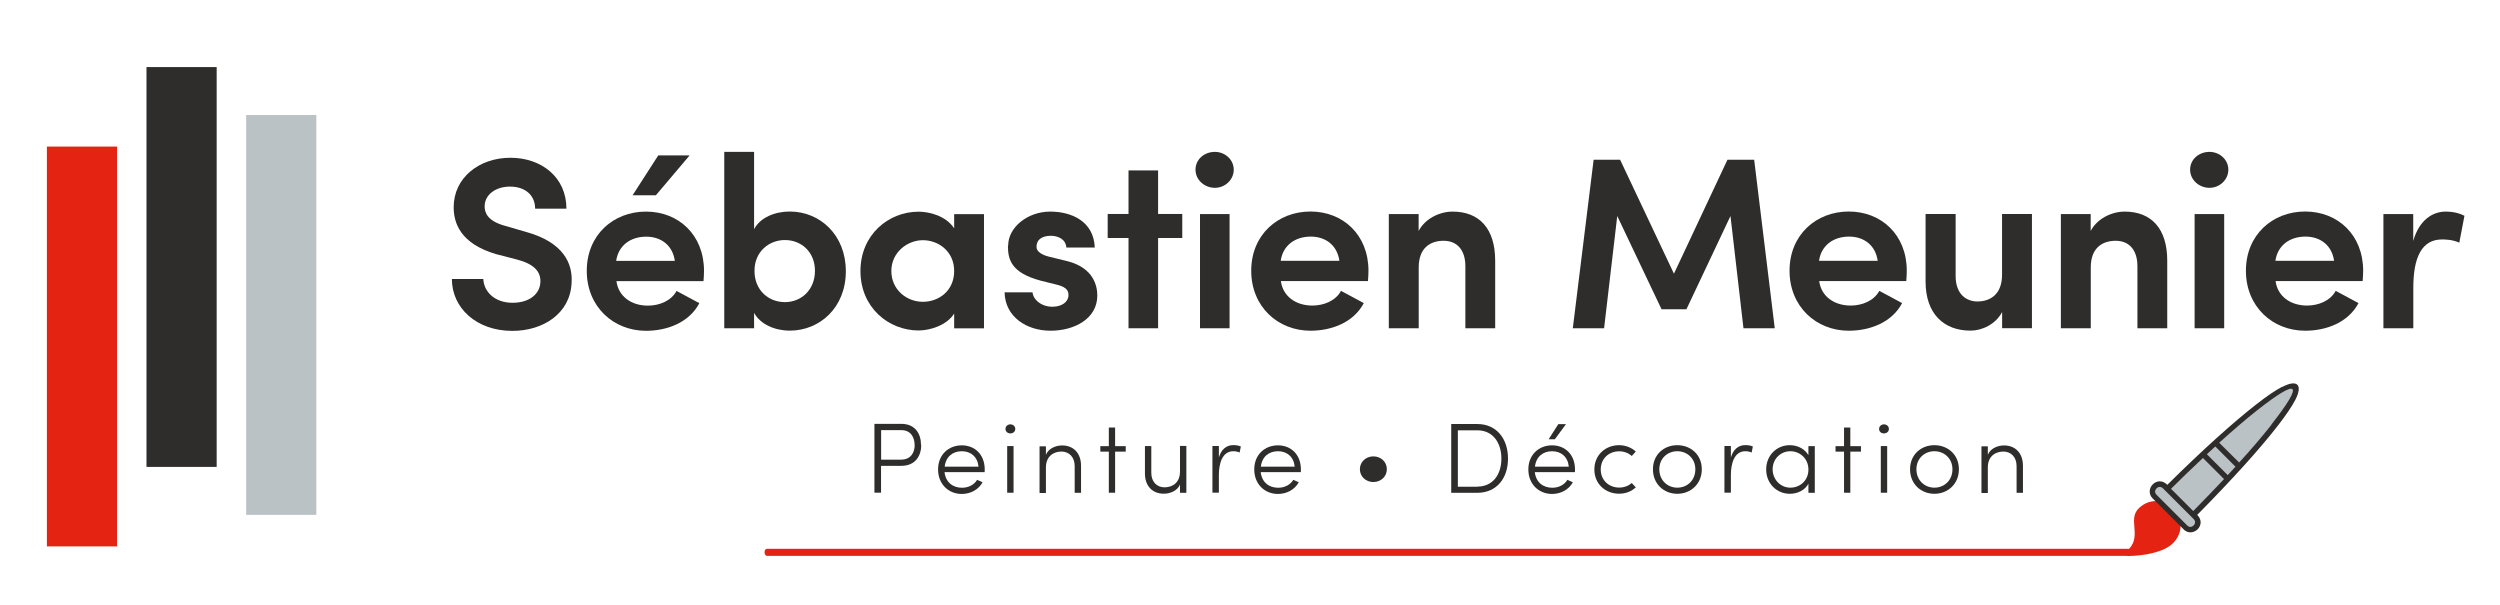 <?xml version="1.0" encoding="UTF-8"?>
<svg xmlns="http://www.w3.org/2000/svg" id="Calque_1" data-name="Calque 1" viewBox="0 0 306 74" width="306" height="74">
  <defs>
    <style>
      .cls-1, .cls-2 {
        fill: #e42313;
      }

      .cls-3, .cls-4 {
        fill: #bbc2c6;
      }

      .cls-5, .cls-6 {
        fill: #2e2d2c;
      }

      .cls-5, .cls-4, .cls-2 {
        fill-rule: evenodd;
      }
    </style>
  </defs>
  <polygon class="cls-4" points="268.98 63.84 268.15 64.85 263.37 60.1 264.35 59.29 268.98 63.84"/>
  <path class="cls-4" d="m265.41,59.74l3.16,3.06,11-12.27,1.31-2.56c.22-.47-.25-.95-.73-.75l-2.63,1.51-12.11,11.01h0Z"/>
  <g>
    <path class="cls-6" d="m59.16,34.16c.06,1.5,1.35,2.9,3.57,2.9,2.07,0,3.33-1.07,3.41-2.48.09-1.37-.83-2.28-2.85-2.81l-2.55-.66c-4.49-1.31-5.21-3.92-5.21-5.75,0-3.62,3.14-6.05,6.94-6.05s6.86,2.37,6.86,6.23h-3.83c0-1.61-1.17-2.7-3.09-2.7-1.7,0-3.09.96-3.09,2.42,0,.66.24,1.76,2.46,2.37l2.55.74c4.61,1.26,5.81,3.86,5.63,6.29-.18,3.72-3.48,5.84-7.25,5.84-4.4,0-7.4-2.81-7.4-6.35h3.85Z"/>
    <path class="cls-6" d="m86.17,33.15c0,.35-.03.93-.06,1.26h-10.66c.24,1.85,1.8,3,3.86,3,1.41,0,2.85-.59,3.5-1.8.87.48,1.89,1.02,2.79,1.5-1.26,2.39-3.96,3.38-6.53,3.38-3.98,0-7.25-2.94-7.25-7.34s3.26-7.25,7.25-7.25,7.1,2.85,7.1,7.25h-.01Zm-10.75-1.22h7.18c-.27-1.92-1.7-2.96-3.5-2.96-1.92,0-3.41,1.07-3.68,2.96Zm5.15-12.91l-3.14,4.88h2.85l4.13-4.88h-3.83Z"/>
    <path class="cls-6" d="m88.65,40.18v-21.59h3.65v9.46c.74-1.41,2.52-2.16,4.37-2.16,3.68,0,6.86,2.85,6.86,7.31s-3.2,7.27-6.86,7.27c-1.83,0-3.62-.78-4.37-2.18v1.89h-3.65Zm7.42-3.2c2.04,0,3.68-1.53,3.68-3.83s-1.65-3.77-3.68-3.77c-1.89,0-3.72,1.37-3.72,3.77s1.74,3.83,3.72,3.83Z"/>
    <path class="cls-6" d="m116.79,38.38c-.9,1.44-2.96,2.07-4.35,2.07-3.68,0-7.12-2.81-7.12-7.27s3.44-7.27,7.12-7.27c1.26,0,3.33.48,4.35,2.04v-1.74h3.65v13.98h-3.65v-1.8h0Zm-3.83-1.44c1.98,0,3.83-1.37,3.83-3.77s-1.92-3.77-3.83-3.77-3.86,1.5-3.86,3.77,1.85,3.77,3.86,3.77Z"/>
    <path class="cls-6" d="m123.4,30.06c0-2.24,2.37-4.16,5.15-4.16,2.63,0,5.33,1.2,5.45,4.4h-3.48c-.06-1.05-1.07-1.44-1.89-1.44-.9,0-1.76.33-1.76,1.37,0,.57.66.96,1.46,1.17l2.33.57c3.24.83,3.65,3.09,3.65,4.2,0,2.85-2.81,4.31-5.72,4.31s-5.57-1.68-5.63-4.7h3.42c.09.98,1.22,1.83,2.57,1.76,1.02-.03,1.83-.59,1.83-1.41.03-.72-.51-1.07-1.53-1.31l-1.92-.48c-3.62-.98-3.96-2.63-3.96-4.28h.01Z"/>
    <path class="cls-6" d="m141.75,26.19h2.96v2.94h-2.96v11.05h-3.62v-11.05h-2.55v-2.94h2.55v-5.33h3.62v5.33Z"/>
    <path class="cls-6" d="m148.7,18.59c1.26,0,2.31.96,2.31,2.18s-1.05,2.22-2.31,2.22-2.37-.96-2.37-2.22,1.07-2.18,2.37-2.18Zm1.8,21.59h-3.62v-13.98h3.62v13.98Z"/>
    <path class="cls-6" d="m167.44,34.4h-10.66c.24,1.85,1.8,3,3.86,3,1.41,0,2.85-.59,3.5-1.8.87.48,1.89,1.02,2.79,1.5-1.26,2.39-3.96,3.38-6.53,3.38-3.98,0-7.25-2.94-7.25-7.34s3.26-7.25,7.25-7.25,7.1,2.85,7.1,7.25c0,.35-.03.93-.06,1.26h-.01Zm-3.5-2.48c-.27-1.92-1.7-2.96-3.5-2.96-1.92,0-3.41,1.07-3.68,2.96h7.18Z"/>
    <path class="cls-6" d="m173.64,40.18h-3.65v-13.98h3.65v2.07c.78-1.5,2.55-2.37,4.16-2.37,3.26,0,5.21,2.07,5.21,6.01v8.27h-3.65v-7.6c0-2.04-1.07-3.11-2.66-3.11s-3.05.83-3.05,3.26v7.46h-.01Z"/>
    <path class="cls-6" d="m211.42,19.55h3.29l2.52,20.63h-3.83l-1.59-13.74-5.39,11.41h-3.05l-5.42-11.41-1.61,13.74h-3.83l2.55-20.63h3.24l6.59,13.95,6.55-13.95h-.01Z"/>
    <path class="cls-6" d="m233.33,34.4h-10.66c.24,1.85,1.8,3,3.86,3,1.41,0,2.85-.59,3.5-1.8.87.48,1.89,1.02,2.79,1.5-1.26,2.39-3.96,3.38-6.53,3.38-3.98,0-7.25-2.94-7.25-7.34s3.26-7.25,7.25-7.25,7.1,2.85,7.1,7.25c0,.35-.03.93-.06,1.26h-.01Zm-3.5-2.48c-.27-1.92-1.7-2.96-3.5-2.96-1.92,0-3.41,1.07-3.68,2.96h7.18Z"/>
    <path class="cls-6" d="m245.06,26.19h3.65v13.98h-3.65v-1.98c-.78,1.5-2.46,2.28-3.86,2.28-3.29,0-5.51-2.07-5.51-6.01v-8.27h3.68v7.6c0,2.28,1.37,3.11,2.66,3.11,1.53,0,3.02-.83,3.02-3.26v-7.46h.01Z"/>
    <path class="cls-6" d="m255.9,40.18h-3.65v-13.98h3.65v2.07c.78-1.5,2.55-2.37,4.16-2.37,3.26,0,5.21,2.07,5.21,6.01v8.27h-3.65v-7.6c0-2.04-1.07-3.11-2.66-3.11s-3.05.83-3.05,3.26v7.46h-.01Z"/>
    <path class="cls-6" d="m270.44,18.59c1.26,0,2.31.96,2.31,2.18s-1.05,2.22-2.31,2.22-2.37-.96-2.37-2.22,1.07-2.18,2.37-2.18Zm1.8,21.59h-3.62v-13.98h3.62v13.98Z"/>
    <path class="cls-6" d="m289.19,34.4h-10.66c.24,1.85,1.8,3,3.86,3,1.41,0,2.85-.59,3.5-1.8.87.48,1.89,1.02,2.79,1.5-1.26,2.39-3.96,3.38-6.53,3.38-3.98,0-7.25-2.94-7.25-7.34s3.26-7.25,7.25-7.25,7.1,2.85,7.1,7.25c0,.35-.03.93-.06,1.26h-.01Zm-3.5-2.48c-.27-1.92-1.7-2.96-3.5-2.96-1.92,0-3.41,1.07-3.68,2.96h7.18Z"/>
    <path class="cls-6" d="m295.38,40.18h-3.65v-13.98h3.65v3.29c.72-2.55,2.37-3.59,3.96-3.59.98,0,1.74.21,2.31.51l-.63,3.29c-.87-.39-1.76-.39-2.13-.39-2.48,0-3.5,2.22-3.5,5.92v4.94h-.01Z"/>
  </g>
  <g>
    <path class="cls-6" d="m112.76,54.46c0,1.3-.69,2.56-2.45,2.56h-2.47v3.28h-.81v-8.42h3.3c1.73,0,2.4,1.27,2.4,2.56h.02Zm-.81,0c0-.9-.46-1.81-1.61-1.81h-2.49v3.61h2.44c1.21,0,1.67-.89,1.67-1.81Z"/>
    <path class="cls-6" d="m120.52,57.79h-4.91c.14,1.22.99,1.91,2.14,1.91.78,0,1.48-.35,1.85-.97l.67.3c-.5.91-1.48,1.43-2.55,1.43-1.61,0-2.9-1.19-2.9-3s1.29-2.95,2.9-2.95,2.81,1.14,2.81,2.95c0,.11,0,.23-.01.34h-.01Zm-.75-.67c-.11-1.19-.93-1.89-2.04-1.89s-1.96.66-2.1,1.89c0,0,4.14,0,4.14,0Z"/>
    <path class="cls-6" d="m123.07,52.5c0-.33.29-.56.59-.56.34,0,.61.23.61.56s-.26.55-.61.55c-.32,0-.59-.23-.59-.55Zm.21,2.1h.78v5.71h-.78v-5.71Z"/>
    <path class="cls-6" d="m132.32,56.99v3.33h-.78v-3.28c0-1.1-.7-1.77-1.61-1.77s-1.88.51-1.91,1.9v3.17h-.78v-5.71h.78v1.03c.34-.82,1.27-1.14,1.98-1.14,1.38,0,2.32.93,2.32,2.5v-.02Z"/>
    <path class="cls-6" d="m137.79,55.28h-1.3v5.03h-.77v-5.03h-1.04v-.67h1.04v-2.28h.77v2.28h1.3v.67Z"/>
    <path class="cls-6" d="m145.21,54.61v5.71h-.78v-1.01c-.34.81-1.27,1.12-1.98,1.12-1.38,0-2.32-.93-2.31-2.5v-3.33h.78v3.28c0,1.1.69,1.77,1.61,1.77s1.89-.51,1.9-1.9v-3.17h.78v.02Z"/>
    <path class="cls-6" d="m151.88,54.65l-.15.74c-.3-.13-.56-.16-.77-.16-1.36,0-1.77,1.51-1.77,2.92v2.15h-.79v-5.71h.79v1.4c.29-.96.89-1.51,1.78-1.51.32,0,.69.06.9.17h0Z"/>
    <path class="cls-6" d="m159.22,57.79h-4.91c.14,1.22.99,1.91,2.14,1.91.78,0,1.48-.35,1.85-.97l.67.3c-.5.91-1.48,1.43-2.55,1.43-1.61,0-2.9-1.19-2.9-3s1.29-2.95,2.9-2.95,2.81,1.14,2.81,2.95c0,.11,0,.23-.01.34h-.01Zm-.75-.67c-.11-1.19-.93-1.89-2.04-1.89s-1.96.66-2.1,1.89h4.14Z"/>
    <path class="cls-6" d="m166.45,57.43c0-.9.74-1.57,1.65-1.57s1.65.66,1.65,1.57-.74,1.57-1.65,1.57-1.65-.66-1.65-1.57Z"/>
    <path class="cls-6" d="m177.63,51.9h3.19c2.38,0,3.76,1.83,3.76,4.23s-1.38,4.19-3.76,4.19h-3.19v-8.42Zm3.19,7.66c1.92,0,2.95-1.49,2.95-3.43s-1.04-3.46-2.95-3.46h-2.38v6.91h2.38Z"/>
    <path class="cls-6" d="m192.77,57.79h-4.91c.14,1.22.99,1.91,2.14,1.91.78,0,1.48-.35,1.85-.97l.67.3c-.5.91-1.48,1.43-2.55,1.43-1.61,0-2.9-1.19-2.9-3s1.29-2.95,2.9-2.95,2.81,1.14,2.81,2.95c0,.11,0,.23-.01.34h-.01Zm-.75-.67c-.11-1.19-.93-1.89-2.04-1.89s-1.96.66-2.1,1.89h4.14Zm-1.72-3.35h-.75l1.19-1.86h.94l-1.37,1.86Z"/>
    <path class="cls-6" d="m195.15,57.46c0-1.81,1.4-2.97,3.02-2.97.82,0,1.54.31,2.05.78l-.49.54c-.39-.35-.93-.57-1.54-.57-1.25,0-2.26.88-2.26,2.22s1.02,2.22,2.26,2.22c.61,0,1.14-.21,1.54-.56l.49.53c-.51.49-1.23.78-2.05.78-1.62,0-3.02-1.15-3.02-2.97v.02Z"/>
    <path class="cls-6" d="m202.32,57.44c0-1.81,1.36-2.95,2.98-2.95s3,1.14,3,2.95-1.37,3-3,3-2.98-1.19-2.98-3Zm5.19,0c0-1.34-1.02-2.21-2.21-2.21s-2.2.87-2.2,2.21.99,2.25,2.2,2.25,2.21-.89,2.21-2.25Z"/>
    <path class="cls-6" d="m214.55,54.65l-.15.74c-.3-.13-.56-.16-.77-.16-1.36,0-1.77,1.51-1.77,2.92v2.15h-.79v-5.71h.79v1.4c.29-.96.89-1.51,1.78-1.51.32,0,.69.06.9.17h0Z"/>
    <path class="cls-6" d="m222.13,54.61v5.71h-.78v-1.11c-.42.78-1.31,1.23-2.28,1.23-1.59,0-2.89-1.25-2.89-2.98s1.29-2.97,2.89-2.97c.96,0,1.84.46,2.28,1.22v-1.1h.78Zm-.78,2.87c0-1.38-1.07-2.25-2.21-2.25-1.2,0-2.17.95-2.17,2.21s.97,2.25,2.17,2.25,2.21-.89,2.21-2.21Z"/>
    <path class="cls-6" d="m227.78,55.28h-1.3v5.03h-.77v-5.03h-1.04v-.67h1.04v-2.28h.77v2.28h1.3v.67Z"/>
    <path class="cls-6" d="m230,52.5c0-.33.29-.56.59-.56.34,0,.61.23.61.56s-.27.55-.61.55-.59-.23-.59-.55Zm.21,2.1h.78v5.71h-.78v-5.71Z"/>
    <path class="cls-6" d="m233.79,57.44c0-1.81,1.36-2.95,2.98-2.95s3,1.14,3,2.95-1.37,3-3,3-2.98-1.19-2.98-3Zm5.19,0c0-1.34-1.02-2.21-2.21-2.21s-2.2.87-2.2,2.21.99,2.25,2.2,2.25,2.21-.89,2.21-2.25Z"/>
    <path class="cls-6" d="m247.61,56.99v3.33h-.78v-3.28c0-1.1-.7-1.77-1.61-1.77s-1.89.51-1.91,1.9v3.17h-.78v-5.71h.78v1.03c.34-.82,1.27-1.14,1.98-1.14,1.38,0,2.32.93,2.32,2.5v-.02Z"/>
  </g>
  <rect class="cls-1" x="5.74" y="17.94" width="8.59" height="48.94"/>
  <rect class="cls-6" x="17.93" y="8.21" width="8.59" height="48.94"/>
  <rect class="cls-3" x="30.13" y="14.08" width="8.59" height="48.94"/>
  <rect class="cls-1" x="93.59" y="67.17" width="167.25" height=".87" rx=".32" ry=".32"/>
  <g>
    <path class="cls-2" d="m263.89,61.33c-.69,0-1.42.24-2.07.85-1.53,1.41.55,3.58-1.52,5.28-.24.19-.1.59.22.59,1.66,0,4.4-.4,5.53-1.64.61-.66.86-1.4.85-2.08l-3-3h-.01Z"/>
    <path class="cls-5" d="m279.34,47.34c-.81.42-1.89,1.15-3.19,2.17-2.82,2.2-6.59,5.59-10.87,9.83-1.25-1.25-2.88.54-1.81,1.65l3.88,3.88c1.12.95,2.8-.64,1.59-1.85,4.24-4.29,7.64-8.04,9.83-10.87,1.02-1.3,1.74-2.38,2.17-3.19.96-1.86.26-2.57-1.59-1.6h-.01Zm-11.62,16.98c-1.26-1.26-2.52-2.52-3.77-3.77-.5-.5.25-1.3.79-.78l3.77,3.77c.51.51-.27,1.3-.79.78Zm.73-1.77l-2.72-2.72c1.36-1.35,2.66-2.61,3.91-3.77l2.58,2.58c-1.17,1.23-2.42,2.55-3.77,3.91h0Zm4.22-4.4l-2.55-2.55c.35-.32.7-.64,1.03-.95l2.47,2.47c-.31.33-.63.67-.95,1.03Zm5.36-6.17c-1.06,1.35-2.4,2.92-3.96,4.63l-2.44-2.42c1.73-1.56,3.28-2.89,4.63-3.96,5.17-4.06,5.81-3.43,1.75,1.74h.01Z"/>
  </g>
</svg>
